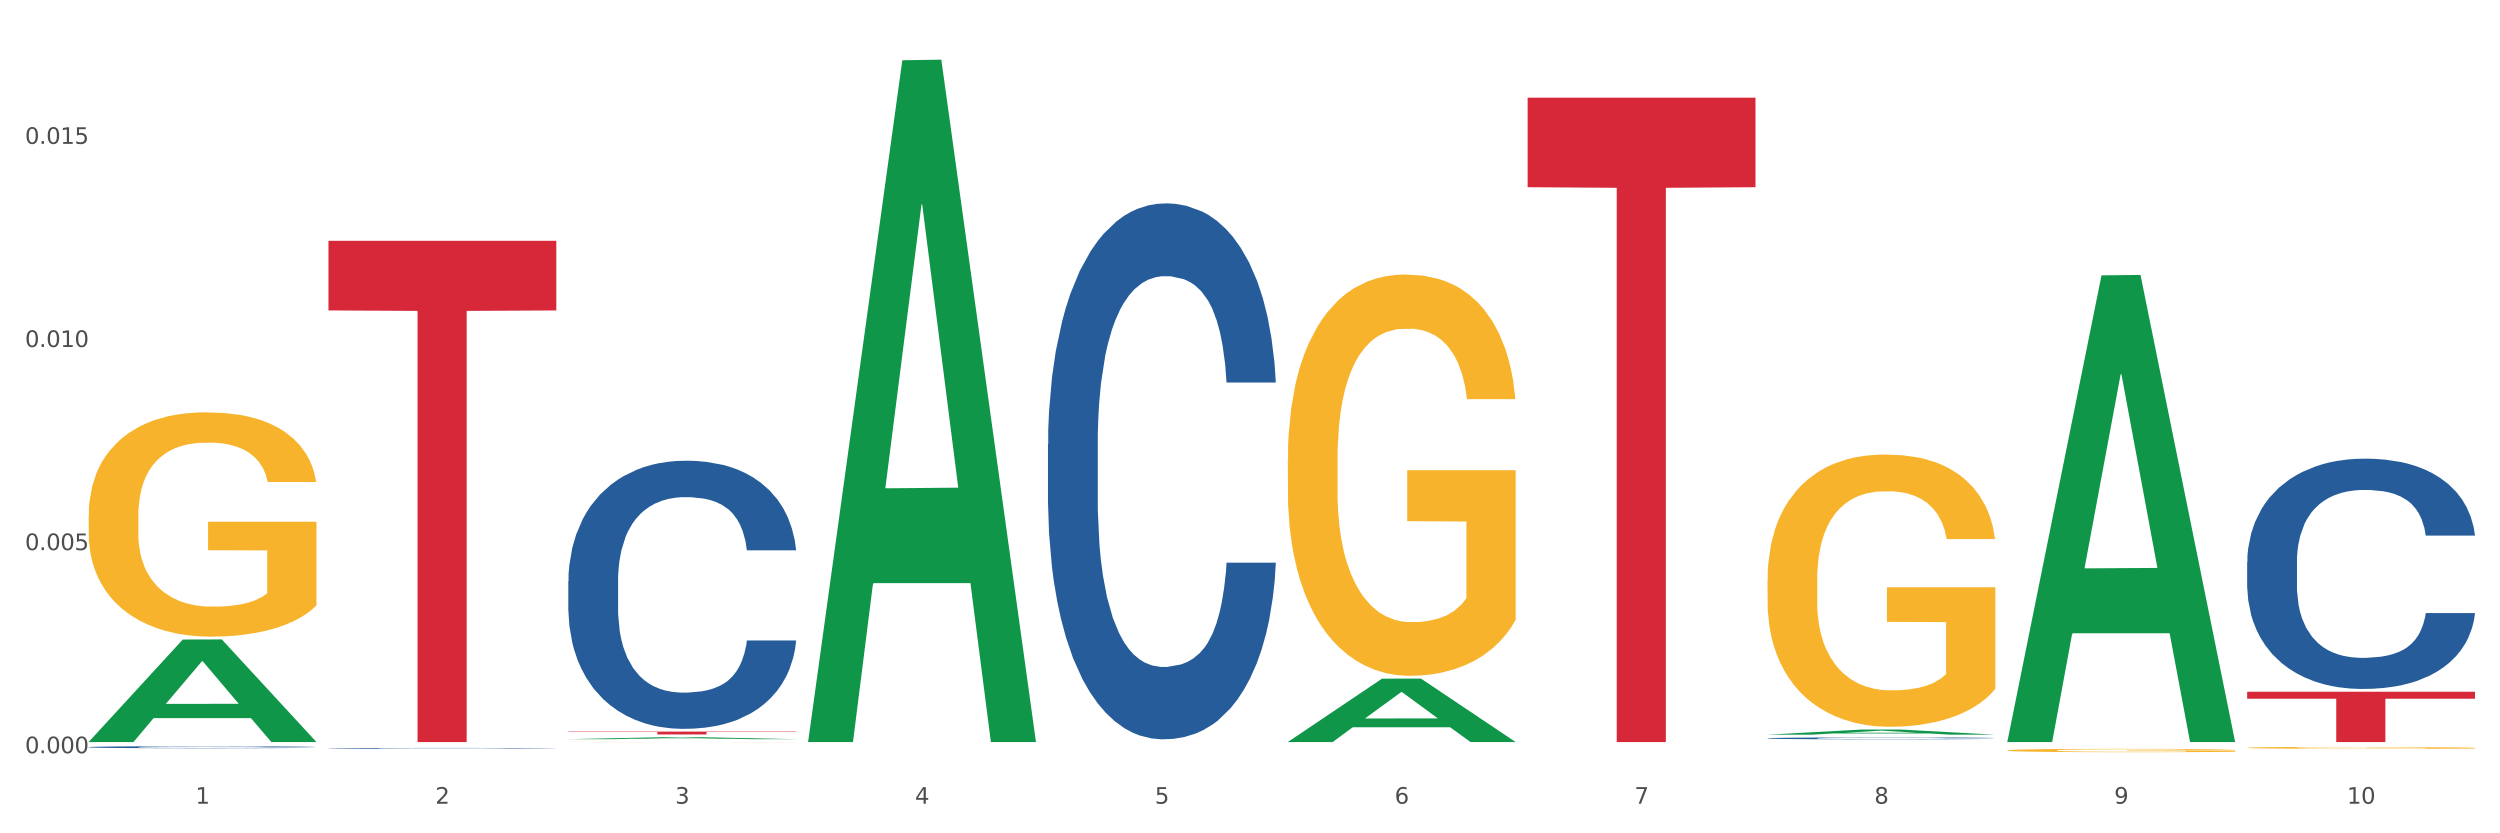 <?xml version="1.0" encoding="utf-8" standalone="no"?>
<!DOCTYPE svg PUBLIC "-//W3C//DTD SVG 1.1//EN"
  "http://www.w3.org/Graphics/SVG/1.1/DTD/svg11.dtd">
<svg xmlns:xlink="http://www.w3.org/1999/xlink" width="1080pt" height="360pt" viewBox="0 0 1080 360" xmlns="http://www.w3.org/2000/svg" version="1.1">
 <rect x="0" y="0" width="1080" height="360" fill="#333333" stroke="none"/>
 <defs>
  <style type="text/css">*{stroke-linejoin: round; stroke-linecap: butt}</style>
 </defs>
 <g id="figure_1">
  <g id="patch_1">
   <path d="M 0 360 
L 1080 360 
L 1080 0 
L 0 0 
z
" style="fill: #ffffff; stroke: #ffffff; stroke-linejoin: miter"/>
  </g>
  <g id="axes_1">
   <g id="matplotlib.axis_1">
    <g id="xtick_1">
     <g id="text_1">
      <!-- 1 -->
      <g style="fill: #4d4d4d" transform="translate(84.444 347.204) scale(0.096 -0.096)">
       <defs>
        <path id="DejaVuSans-31" d="M 794 531 
L 1825 531 
L 1825 4091 
L 703 3866 
L 703 4441 
L 1819 4666 
L 2450 4666 
L 2450 531 
L 3481 531 
L 3481 0 
L 794 0 
L 794 531 
z
" transform="scale(0.016)"/>
       </defs>
       <use xlink:href="#DejaVuSans-31"/>
      </g>
     </g>
    </g>
    <g id="xtick_2">
     <g id="text_2">
      <!-- 2 -->
      <g style="fill: #4d4d4d" transform="translate(188.053 347.204) scale(0.096 -0.096)">
       <defs>
        <path id="DejaVuSans-32" d="M 1228 531 
L 3431 531 
L 3431 0 
L 469 0 
L 469 531 
Q 828 903 1448 1529 
Q 2069 2156 2228 2338 
Q 2531 2678 2651 2914 
Q 2772 3150 2772 3378 
Q 2772 3750 2511 3984 
Q 2250 4219 1831 4219 
Q 1534 4219 1204 4116 
Q 875 4013 500 3803 
L 500 4441 
Q 881 4594 1212 4672 
Q 1544 4750 1819 4750 
Q 2544 4750 2975 4387 
Q 3406 4025 3406 3419 
Q 3406 3131 3298 2873 
Q 3191 2616 2906 2266 
Q 2828 2175 2409 1742 
Q 1991 1309 1228 531 
z
" transform="scale(0.016)"/>
       </defs>
       <use xlink:href="#DejaVuSans-32"/>
      </g>
     </g>
    </g>
    <g id="xtick_3">
     <g id="text_3">
      <!-- 3 -->
      <g style="fill: #4d4d4d" transform="translate(291.663 347.204) scale(0.096 -0.096)">
       <defs>
        <path id="DejaVuSans-33" d="M 2597 2516 
Q 3050 2419 3304 2112 
Q 3559 1806 3559 1356 
Q 3559 666 3084 287 
Q 2609 -91 1734 -91 
Q 1441 -91 1130 -33 
Q 819 25 488 141 
L 488 750 
Q 750 597 1062 519 
Q 1375 441 1716 441 
Q 2309 441 2620 675 
Q 2931 909 2931 1356 
Q 2931 1769 2642 2001 
Q 2353 2234 1838 2234 
L 1294 2234 
L 1294 2753 
L 1863 2753 
Q 2328 2753 2575 2939 
Q 2822 3125 2822 3475 
Q 2822 3834 2567 4026 
Q 2313 4219 1838 4219 
Q 1578 4219 1281 4162 
Q 984 4106 628 3988 
L 628 4550 
Q 988 4650 1302 4700 
Q 1616 4750 1894 4750 
Q 2613 4750 3031 4423 
Q 3450 4097 3450 3541 
Q 3450 3153 3228 2886 
Q 3006 2619 2597 2516 
z
" transform="scale(0.016)"/>
       </defs>
       <use xlink:href="#DejaVuSans-33"/>
      </g>
     </g>
    </g>
    <g id="xtick_4">
     <g id="text_4">
      <!-- 4 -->
      <g style="fill: #4d4d4d" transform="translate(395.273 347.204) scale(0.096 -0.096)">
       <defs>
        <path id="DejaVuSans-34" d="M 2419 4116 
L 825 1625 
L 2419 1625 
L 2419 4116 
z
M 2253 4666 
L 3047 4666 
L 3047 1625 
L 3713 1625 
L 3713 1100 
L 3047 1100 
L 3047 0 
L 2419 0 
L 2419 1100 
L 313 1100 
L 313 1709 
L 2253 4666 
z
" transform="scale(0.016)"/>
       </defs>
       <use xlink:href="#DejaVuSans-34"/>
      </g>
     </g>
    </g>
    <g id="xtick_5">
     <g id="text_5">
      <!-- 5 -->
      <g style="fill: #4d4d4d" transform="translate(498.883 347.204) scale(0.096 -0.096)">
       <defs>
        <path id="DejaVuSans-35" d="M 691 4666 
L 3169 4666 
L 3169 4134 
L 1269 4134 
L 1269 2991 
Q 1406 3038 1543 3061 
Q 1681 3084 1819 3084 
Q 2600 3084 3056 2656 
Q 3513 2228 3513 1497 
Q 3513 744 3044 326 
Q 2575 -91 1722 -91 
Q 1428 -91 1123 -41 
Q 819 9 494 109 
L 494 744 
Q 775 591 1075 516 
Q 1375 441 1709 441 
Q 2250 441 2565 725 
Q 2881 1009 2881 1497 
Q 2881 1984 2565 2268 
Q 2250 2553 1709 2553 
Q 1456 2553 1204 2497 
Q 953 2441 691 2322 
L 691 4666 
z
" transform="scale(0.016)"/>
       </defs>
       <use xlink:href="#DejaVuSans-35"/>
      </g>
     </g>
    </g>
    <g id="xtick_6">
     <g id="text_6">
      <!-- 6 -->
      <g style="fill: #4d4d4d" transform="translate(602.492 347.204) scale(0.096 -0.096)">
       <defs>
        <path id="DejaVuSans-36" d="M 2113 2584 
Q 1688 2584 1439 2293 
Q 1191 2003 1191 1497 
Q 1191 994 1439 701 
Q 1688 409 2113 409 
Q 2538 409 2786 701 
Q 3034 994 3034 1497 
Q 3034 2003 2786 2293 
Q 2538 2584 2113 2584 
z
M 3366 4563 
L 3366 3988 
Q 3128 4100 2886 4159 
Q 2644 4219 2406 4219 
Q 1781 4219 1451 3797 
Q 1122 3375 1075 2522 
Q 1259 2794 1537 2939 
Q 1816 3084 2150 3084 
Q 2853 3084 3261 2657 
Q 3669 2231 3669 1497 
Q 3669 778 3244 343 
Q 2819 -91 2113 -91 
Q 1303 -91 875 529 
Q 447 1150 447 2328 
Q 447 3434 972 4092 
Q 1497 4750 2381 4750 
Q 2619 4750 2861 4703 
Q 3103 4656 3366 4563 
z
" transform="scale(0.016)"/>
       </defs>
       <use xlink:href="#DejaVuSans-36"/>
      </g>
     </g>
    </g>
    <g id="xtick_7">
     <g id="text_7">
      <!-- 7 -->
      <g style="fill: #4d4d4d" transform="translate(706.102 347.204) scale(0.096 -0.096)">
       <defs>
        <path id="DejaVuSans-37" d="M 525 4666 
L 3525 4666 
L 3525 4397 
L 1831 0 
L 1172 0 
L 2766 4134 
L 525 4134 
L 525 4666 
z
" transform="scale(0.016)"/>
       </defs>
       <use xlink:href="#DejaVuSans-37"/>
      </g>
     </g>
    </g>
    <g id="xtick_8">
     <g id="text_8">
      <!-- 8 -->
      <g style="fill: #4d4d4d" transform="translate(809.712 347.204) scale(0.096 -0.096)">
       <defs>
        <path id="DejaVuSans-38" d="M 2034 2216 
Q 1584 2216 1326 1975 
Q 1069 1734 1069 1313 
Q 1069 891 1326 650 
Q 1584 409 2034 409 
Q 2484 409 2743 651 
Q 3003 894 3003 1313 
Q 3003 1734 2745 1975 
Q 2488 2216 2034 2216 
z
M 1403 2484 
Q 997 2584 770 2862 
Q 544 3141 544 3541 
Q 544 4100 942 4425 
Q 1341 4750 2034 4750 
Q 2731 4750 3128 4425 
Q 3525 4100 3525 3541 
Q 3525 3141 3298 2862 
Q 3072 2584 2669 2484 
Q 3125 2378 3379 2068 
Q 3634 1759 3634 1313 
Q 3634 634 3220 271 
Q 2806 -91 2034 -91 
Q 1263 -91 848 271 
Q 434 634 434 1313 
Q 434 1759 690 2068 
Q 947 2378 1403 2484 
z
M 1172 3481 
Q 1172 3119 1398 2916 
Q 1625 2713 2034 2713 
Q 2441 2713 2670 2916 
Q 2900 3119 2900 3481 
Q 2900 3844 2670 4047 
Q 2441 4250 2034 4250 
Q 1625 4250 1398 4047 
Q 1172 3844 1172 3481 
z
" transform="scale(0.016)"/>
       </defs>
       <use xlink:href="#DejaVuSans-38"/>
      </g>
     </g>
    </g>
    <g id="xtick_9">
     <g id="text_9">
      <!-- 9 -->
      <g style="fill: #4d4d4d" transform="translate(913.322 347.204) scale(0.096 -0.096)">
       <defs>
        <path id="DejaVuSans-39" d="M 703 97 
L 703 672 
Q 941 559 1184 500 
Q 1428 441 1663 441 
Q 2288 441 2617 861 
Q 2947 1281 2994 2138 
Q 2813 1869 2534 1725 
Q 2256 1581 1919 1581 
Q 1219 1581 811 2004 
Q 403 2428 403 3163 
Q 403 3881 828 4315 
Q 1253 4750 1959 4750 
Q 2769 4750 3195 4129 
Q 3622 3509 3622 2328 
Q 3622 1225 3098 567 
Q 2575 -91 1691 -91 
Q 1453 -91 1209 -44 
Q 966 3 703 97 
z
M 1959 2075 
Q 2384 2075 2632 2365 
Q 2881 2656 2881 3163 
Q 2881 3666 2632 3958 
Q 2384 4250 1959 4250 
Q 1534 4250 1286 3958 
Q 1038 3666 1038 3163 
Q 1038 2656 1286 2365 
Q 1534 2075 1959 2075 
z
" transform="scale(0.016)"/>
       </defs>
       <use xlink:href="#DejaVuSans-39"/>
      </g>
     </g>
    </g>
    <g id="xtick_10">
     <g id="text_10">
      <!-- 10 -->
      <g style="fill: #4d4d4d" transform="translate(1013.877 347.204) scale(0.096 -0.096)">
       <defs>
        <path id="DejaVuSans-30" d="M 2034 4250 
Q 1547 4250 1301 3770 
Q 1056 3291 1056 2328 
Q 1056 1369 1301 889 
Q 1547 409 2034 409 
Q 2525 409 2770 889 
Q 3016 1369 3016 2328 
Q 3016 3291 2770 3770 
Q 2525 4250 2034 4250 
z
M 2034 4750 
Q 2819 4750 3233 4129 
Q 3647 3509 3647 2328 
Q 3647 1150 3233 529 
Q 2819 -91 2034 -91 
Q 1250 -91 836 529 
Q 422 1150 422 2328 
Q 422 3509 836 4129 
Q 1250 4750 2034 4750 
z
" transform="scale(0.016)"/>
       </defs>
       <use xlink:href="#DejaVuSans-31"/>
       <use xlink:href="#DejaVuSans-30" transform="translate(63.623 0)"/>
      </g>
     </g>
    </g>
    <g id="xtick_11"/>
    <g id="xtick_12"/>
    <g id="xtick_13"/>
    <g id="xtick_14"/>
    <g id="xtick_15"/>
    <g id="xtick_16"/>
    <g id="xtick_17"/>
    <g id="xtick_18"/>
    <g id="xtick_19"/>
   </g>
   <g id="matplotlib.axis_2">
    <g id="ytick_1">
     <g id="text_11">
      <!-- 0.000 -->
      <g style="fill: #4d4d4d" transform="translate(10.8 325.4) scale(0.096 -0.096)">
       <defs>
        <path id="DejaVuSans-2e" d="M 684 794 
L 1344 794 
L 1344 0 
L 684 0 
L 684 794 
z
" transform="scale(0.016)"/>
       </defs>
       <use xlink:href="#DejaVuSans-30"/>
       <use xlink:href="#DejaVuSans-2e" transform="translate(63.623 0)"/>
       <use xlink:href="#DejaVuSans-30" transform="translate(95.41 0)"/>
       <use xlink:href="#DejaVuSans-30" transform="translate(159.033 0)"/>
       <use xlink:href="#DejaVuSans-30" transform="translate(222.656 0)"/>
      </g>
     </g>
    </g>
    <g id="ytick_2">
     <g id="text_12">
      <!-- 0.005 -->
      <g style="fill: #4d4d4d" transform="translate(10.8 237.651) scale(0.096 -0.096)">
       <use xlink:href="#DejaVuSans-30"/>
       <use xlink:href="#DejaVuSans-2e" transform="translate(63.623 0)"/>
       <use xlink:href="#DejaVuSans-30" transform="translate(95.41 0)"/>
       <use xlink:href="#DejaVuSans-30" transform="translate(159.033 0)"/>
       <use xlink:href="#DejaVuSans-35" transform="translate(222.656 0)"/>
      </g>
     </g>
    </g>
    <g id="ytick_3">
     <g id="text_13">
      <!-- 0.010 -->
      <g style="fill: #4d4d4d" transform="translate(10.8 149.902) scale(0.096 -0.096)">
       <use xlink:href="#DejaVuSans-30"/>
       <use xlink:href="#DejaVuSans-2e" transform="translate(63.623 0)"/>
       <use xlink:href="#DejaVuSans-30" transform="translate(95.41 0)"/>
       <use xlink:href="#DejaVuSans-31" transform="translate(159.033 0)"/>
       <use xlink:href="#DejaVuSans-30" transform="translate(222.656 0)"/>
      </g>
     </g>
    </g>
    <g id="ytick_4">
     <g id="text_14">
      <!-- 0.015 -->
      <g style="fill: #4d4d4d" transform="translate(10.8 62.153) scale(0.096 -0.096)">
       <use xlink:href="#DejaVuSans-30"/>
       <use xlink:href="#DejaVuSans-2e" transform="translate(63.623 0)"/>
       <use xlink:href="#DejaVuSans-30" transform="translate(95.41 0)"/>
       <use xlink:href="#DejaVuSans-31" transform="translate(159.033 0)"/>
       <use xlink:href="#DejaVuSans-35" transform="translate(222.656 0)"/>
      </g>
     </g>
    </g>
    <g id="ytick_5"/>
    <g id="ytick_6"/>
    <g id="ytick_7"/>
    <g id="ytick_8"/>
   </g>
   <g id="PolyCollection_1">
    <path d="M 38.283 320.485 
L 38.384 320.444 
L 78.974 276.269 
L 95.818 276.227 
L 136.712 320.569 
L 117.229 320.569 
L 108.401 310.243 
L 66.493 310.243 
L 66.188 310.41 
L 57.664 320.569 
L 38.283 320.569 
L 38.283 320.485 
L 71.769 304.081 
L 103.125 304.04 
L 87.599 285.678 
L 87.396 285.595 
L 87.193 285.72 
L 71.668 304.04 
L 71.769 304.081 
L 38.283 320.485 
z
" clip-path="url(#p68433cb098)" style="fill: #109648"/>
    <path d="M 763.551 250.706 
L 763.667 250.598 
L 763.667 246.731 
L 763.9 243.401 
L 765.062 235.344 
L 766.805 228.684 
L 768.083 225.139 
L 769.362 222.239 
L 770.872 219.339 
L 772.732 216.331 
L 776.102 211.927 
L 778.194 209.671 
L 780.75 207.308 
L 785.399 203.87 
L 788.769 201.936 
L 792.255 200.325 
L 797.949 198.392 
L 801.668 197.532 
L 805.619 196.888 
L 810.384 196.458 
L 813.986 196.351 
L 821.888 196.673 
L 828.628 197.64 
L 831.882 198.392 
L 836.066 199.681 
L 838.274 200.54 
L 841.876 202.259 
L 845.595 204.515 
L 848.152 206.448 
L 851.987 210.1 
L 854.892 213.753 
L 857.565 218.264 
L 858.959 221.38 
L 860.005 224.28 
L 860.935 227.61 
L 861.864 232.874 
L 840.947 232.874 
L 840.133 229.114 
L 838.855 225.569 
L 836.996 222.132 
L 835.369 219.983 
L 832.58 217.298 
L 830.023 215.579 
L 827.35 214.29 
L 824.096 213.216 
L 821.54 212.679 
L 817.937 212.249 
L 810.848 212.356 
L 806.084 213.216 
L 802.83 214.29 
L 800.738 215.257 
L 798.879 216.331 
L 796.787 217.835 
L 794.347 220.091 
L 792.604 222.132 
L 790.86 224.71 
L 789.466 227.288 
L 788.188 230.296 
L 787.142 233.518 
L 786.328 236.848 
L 785.631 240.93 
L 785.05 247.698 
L 785.05 262.414 
L 785.282 265.745 
L 785.863 270.149 
L 786.561 273.479 
L 787.723 277.453 
L 788.769 280.139 
L 790.744 284.006 
L 792.952 287.229 
L 794.695 289.27 
L 796.438 290.988 
L 799.46 293.352 
L 802.83 295.285 
L 805.735 296.467 
L 809.686 297.541 
L 812.359 297.971 
L 814.683 298.186 
L 820.378 298.186 
L 824.445 297.863 
L 828.977 297.111 
L 832.463 296.145 
L 835.369 294.963 
L 838.622 293.029 
L 840.714 291.203 
L 840.714 268.752 
L 815.148 268.645 
L 815.148 253.713 
L 861.981 253.713 
L 861.981 297.541 
L 860.005 299.797 
L 857.797 301.838 
L 855.473 303.664 
L 851.987 305.92 
L 847.803 308.068 
L 844.084 309.572 
L 840.133 310.861 
L 835.485 312.043 
L 829.442 313.117 
L 825.723 313.547 
L 821.075 313.869 
L 815.613 313.977 
L 810.848 313.762 
L 806.2 313.225 
L 801.319 312.258 
L 796.555 310.861 
L 792.952 309.465 
L 789.35 307.746 
L 785.515 305.49 
L 782.493 303.342 
L 780.169 301.408 
L 777.613 298.938 
L 774.824 295.715 
L 772.732 292.815 
L 770.872 289.807 
L 768.897 285.94 
L 767.502 282.61 
L 766.108 278.42 
L 765.294 275.305 
L 764.365 270.471 
L 763.667 263.704 
L 763.551 250.706 
z
" clip-path="url(#p68433cb098)" style="fill: #f7b32b"/>
    <path d="M 867.161 324.17 
L 867.277 324.169 
L 867.277 324.121 
L 867.51 324.08 
L 868.672 323.981 
L 870.415 323.899 
L 871.693 323.855 
L 872.971 323.819 
L 874.482 323.783 
L 876.342 323.746 
L 879.712 323.692 
L 881.803 323.664 
L 884.36 323.635 
L 889.008 323.593 
L 892.378 323.569 
L 895.865 323.549 
L 901.559 323.525 
L 905.278 323.515 
L 909.229 323.507 
L 913.993 323.501 
L 917.596 323.5 
L 925.498 323.504 
L 932.238 323.516 
L 935.492 323.525 
L 939.676 323.541 
L 941.884 323.552 
L 945.486 323.573 
L 949.205 323.601 
L 951.761 323.625 
L 955.596 323.67 
L 958.501 323.715 
L 961.174 323.77 
L 962.569 323.809 
L 963.615 323.844 
L 964.544 323.885 
L 965.474 323.95 
L 944.556 323.95 
L 943.743 323.904 
L 942.465 323.86 
L 940.605 323.818 
L 938.978 323.791 
L 936.189 323.758 
L 933.633 323.737 
L 930.96 323.721 
L 927.706 323.708 
L 925.149 323.701 
L 921.547 323.696 
L 914.458 323.697 
L 909.694 323.708 
L 906.44 323.721 
L 904.348 323.733 
L 902.489 323.746 
L 900.397 323.765 
L 897.956 323.793 
L 896.213 323.818 
L 894.47 323.85 
L 893.076 323.881 
L 891.797 323.918 
L 890.751 323.958 
L 889.938 323.999 
L 889.241 324.049 
L 888.66 324.133 
L 888.66 324.314 
L 888.892 324.355 
L 889.473 324.409 
L 890.17 324.45 
L 891.333 324.499 
L 892.378 324.533 
L 894.354 324.58 
L 896.562 324.62 
L 898.305 324.645 
L 900.048 324.666 
L 903.07 324.695 
L 906.44 324.719 
L 909.345 324.734 
L 913.296 324.747 
L 915.969 324.752 
L 918.293 324.755 
L 923.987 324.755 
L 928.055 324.751 
L 932.587 324.742 
L 936.073 324.73 
L 938.978 324.715 
L 942.232 324.691 
L 944.324 324.669 
L 944.324 324.392 
L 918.758 324.391 
L 918.758 324.207 
L 965.59 324.207 
L 965.59 324.747 
L 963.615 324.775 
L 961.407 324.8 
L 959.083 324.822 
L 955.596 324.85 
L 951.413 324.877 
L 947.694 324.895 
L 943.743 324.911 
L 939.095 324.926 
L 933.052 324.939 
L 929.333 324.944 
L 924.685 324.948 
L 919.223 324.95 
L 914.458 324.947 
L 909.81 324.94 
L 904.929 324.928 
L 900.164 324.911 
L 896.562 324.894 
L 892.959 324.873 
L 889.125 324.845 
L 886.103 324.818 
L 883.779 324.795 
L 881.222 324.764 
L 878.433 324.724 
L 876.342 324.689 
L 874.482 324.652 
L 872.507 324.604 
L 871.112 324.563 
L 869.718 324.511 
L 868.904 324.473 
L 867.974 324.413 
L 867.277 324.33 
L 867.161 324.17 
z
" clip-path="url(#p68433cb098)" style="fill: #f7b32b"/>
    <path d="M 970.771 323.04 
L 970.887 323.039 
L 970.887 323.012 
L 971.119 322.989 
L 972.281 322.934 
L 974.025 322.887 
L 975.303 322.863 
L 976.581 322.843 
L 978.092 322.823 
L 979.951 322.802 
L 983.321 322.772 
L 985.413 322.756 
L 987.97 322.74 
L 992.618 322.716 
L 995.988 322.702 
L 999.474 322.691 
L 1005.169 322.678 
L 1008.887 322.672 
L 1012.838 322.668 
L 1017.603 322.665 
L 1021.206 322.664 
L 1029.108 322.666 
L 1035.848 322.673 
L 1039.102 322.678 
L 1043.285 322.687 
L 1045.493 322.693 
L 1049.096 322.705 
L 1052.814 322.72 
L 1055.371 322.734 
L 1059.206 322.759 
L 1062.111 322.784 
L 1064.784 322.815 
L 1066.179 322.837 
L 1067.224 322.857 
L 1068.154 322.88 
L 1069.084 322.916 
L 1048.166 322.916 
L 1047.353 322.89 
L 1046.074 322.866 
L 1044.215 322.842 
L 1042.588 322.827 
L 1039.799 322.809 
L 1037.242 322.797 
L 1034.57 322.788 
L 1031.316 322.78 
L 1028.759 322.777 
L 1025.157 322.774 
L 1018.068 322.775 
L 1013.303 322.78 
L 1010.049 322.788 
L 1007.958 322.795 
L 1006.098 322.802 
L 1004.007 322.812 
L 1001.566 322.828 
L 999.823 322.842 
L 998.08 322.86 
L 996.685 322.878 
L 995.407 322.899 
L 994.361 322.921 
L 993.548 322.944 
L 992.851 322.972 
L 992.269 323.019 
L 992.269 323.121 
L 992.502 323.144 
L 993.083 323.174 
L 993.78 323.197 
L 994.942 323.225 
L 995.988 323.243 
L 997.964 323.27 
L 1000.172 323.292 
L 1001.915 323.307 
L 1003.658 323.318 
L 1006.679 323.335 
L 1010.049 323.348 
L 1012.955 323.356 
L 1016.906 323.364 
L 1019.579 323.367 
L 1021.903 323.368 
L 1027.597 323.368 
L 1031.664 323.366 
L 1036.197 323.361 
L 1039.683 323.354 
L 1042.588 323.346 
L 1045.842 323.333 
L 1047.934 323.32 
L 1047.934 323.165 
L 1022.368 323.164 
L 1022.368 323.061 
L 1069.2 323.061 
L 1069.2 323.364 
L 1067.224 323.379 
L 1065.016 323.394 
L 1062.692 323.406 
L 1059.206 323.422 
L 1055.022 323.437 
L 1051.304 323.447 
L 1047.353 323.456 
L 1042.704 323.464 
L 1036.661 323.472 
L 1032.943 323.475 
L 1028.294 323.477 
L 1022.832 323.477 
L 1018.068 323.476 
L 1013.42 323.472 
L 1008.539 323.466 
L 1003.774 323.456 
L 1000.172 323.446 
L 996.569 323.434 
L 992.734 323.419 
L 989.713 323.404 
L 987.389 323.391 
L 984.832 323.373 
L 982.043 323.351 
L 979.951 323.331 
L 978.092 323.31 
L 976.116 323.284 
L 974.722 323.261 
L 973.327 323.232 
L 972.514 323.21 
L 971.584 323.177 
L 970.887 323.13 
L 970.771 323.04 
z
" clip-path="url(#p68433cb098)" style="fill: #f7b32b"/>
    <path d="M 970.771 298.818 
L 1069.2 298.818 
L 1069.2 301.841 
L 1030.481 301.861 
L 1030.481 320.569 
L 1009.256 320.569 
L 1009.256 301.861 
L 970.771 301.841 
L 970.771 298.839 
L 970.771 298.818 
z
" clip-path="url(#p68433cb098)" style="fill: #d62839"/>
    <path d="M 659.941 42.188 
L 758.371 42.188 
L 758.371 80.874 
L 719.652 81.135 
L 719.652 320.569 
L 698.427 320.569 
L 698.427 81.135 
L 659.941 80.874 
L 659.941 42.45 
L 659.941 42.188 
z
" clip-path="url(#p68433cb098)" style="fill: #d62839"/>
    <path d="M 245.502 316.054 
L 343.932 316.054 
L 343.932 316.225 
L 305.213 316.226 
L 305.213 317.285 
L 283.988 317.285 
L 283.988 316.226 
L 245.502 316.225 
L 245.502 316.055 
L 245.502 316.054 
z
" clip-path="url(#p68433cb098)" style="fill: #d62839"/>
    <path d="M 141.893 104.015 
L 240.322 104.015 
L 240.322 134.109 
L 201.603 134.312 
L 201.603 320.569 
L 180.378 320.569 
L 180.378 134.312 
L 141.893 134.109 
L 141.893 104.218 
L 141.893 104.015 
z
" clip-path="url(#p68433cb098)" style="fill: #d62839"/>
    <path d="M 556.332 198.703 
L 556.448 198.545 
L 556.448 192.844 
L 556.68 187.936 
L 557.842 176.06 
L 559.586 166.243 
L 560.864 161.018 
L 562.142 156.742 
L 563.653 152.467 
L 565.512 148.034 
L 568.882 141.541 
L 570.974 138.216 
L 573.531 134.733 
L 578.179 129.666 
L 581.549 126.816 
L 585.035 124.44 
L 590.73 121.59 
L 594.448 120.324 
L 598.4 119.373 
L 603.164 118.74 
L 606.767 118.582 
L 614.669 119.057 
L 621.409 120.482 
L 624.663 121.59 
L 628.846 123.49 
L 631.054 124.757 
L 634.657 127.291 
L 638.375 130.616 
L 640.932 133.466 
L 644.767 138.85 
L 647.672 144.233 
L 650.345 150.884 
L 651.74 155.476 
L 652.785 159.751 
L 653.715 164.659 
L 654.645 172.418 
L 633.727 172.418 
L 632.914 166.876 
L 631.635 161.651 
L 629.776 156.584 
L 628.149 153.417 
L 625.36 149.459 
L 622.803 146.925 
L 620.131 145.025 
L 616.877 143.442 
L 614.32 142.65 
L 610.718 142.016 
L 603.629 142.175 
L 598.864 143.442 
L 595.61 145.025 
L 593.519 146.45 
L 591.659 148.034 
L 589.568 150.25 
L 587.127 153.576 
L 585.384 156.584 
L 583.641 160.384 
L 582.246 164.184 
L 580.968 168.618 
L 579.922 173.368 
L 579.109 178.277 
L 578.412 184.294 
L 577.83 194.27 
L 577.83 215.963 
L 578.063 220.871 
L 578.644 227.363 
L 579.341 232.272 
L 580.503 238.13 
L 581.549 242.089 
L 583.525 247.789 
L 585.733 252.54 
L 587.476 255.548 
L 589.219 258.082 
L 592.24 261.565 
L 595.61 264.415 
L 598.516 266.157 
L 602.467 267.741 
L 605.14 268.374 
L 607.464 268.691 
L 613.158 268.691 
L 617.225 268.216 
L 621.758 267.107 
L 625.244 265.682 
L 628.149 263.94 
L 631.403 261.09 
L 633.495 258.398 
L 633.495 225.305 
L 607.929 225.146 
L 607.929 203.137 
L 654.761 203.137 
L 654.761 267.741 
L 652.785 271.066 
L 650.577 274.074 
L 648.253 276.766 
L 644.767 280.091 
L 640.583 283.258 
L 636.865 285.475 
L 632.914 287.375 
L 628.265 289.117 
L 622.222 290.7 
L 618.504 291.334 
L 613.855 291.809 
L 608.394 291.967 
L 603.629 291.65 
L 598.981 290.859 
L 594.1 289.434 
L 589.335 287.375 
L 585.733 285.317 
L 582.13 282.783 
L 578.295 279.458 
L 575.274 276.291 
L 572.95 273.441 
L 570.393 269.799 
L 567.604 265.049 
L 565.512 260.773 
L 563.653 256.34 
L 561.677 250.64 
L 560.283 245.731 
L 558.888 239.556 
L 558.075 234.964 
L 557.145 227.838 
L 556.448 217.863 
L 556.332 198.703 
z
" clip-path="url(#p68433cb098)" style="fill: #f7b32b"/>
    <path d="M 38.283 322.756 
L 38.399 322.756 
L 38.399 322.733 
L 38.748 322.702 
L 40.028 322.646 
L 41.657 322.603 
L 44.449 322.554 
L 45.962 322.533 
L 47.94 322.509 
L 52.012 322.471 
L 56.666 322.439 
L 59.923 322.422 
L 62.367 322.41 
L 67.835 322.39 
L 70.976 322.381 
L 74.234 322.374 
L 77.026 322.369 
L 81.68 322.364 
L 85.403 322.361 
L 89.708 322.36 
L 93.315 322.361 
L 98.085 322.364 
L 105.066 322.374 
L 107.742 322.38 
L 111.349 322.389 
L 115.072 322.402 
L 118.097 322.415 
L 121.587 322.434 
L 125.194 322.458 
L 128.684 322.488 
L 131.128 322.517 
L 133.106 322.546 
L 134.851 322.583 
L 136.131 322.622 
L 136.712 322.655 
L 115.421 322.655 
L 114.839 322.625 
L 113.676 322.593 
L 112.512 322.571 
L 111.232 322.554 
L 109.254 322.533 
L 107.509 322.521 
L 104.601 322.505 
L 101.925 322.496 
L 99.714 322.49 
L 97.038 322.485 
L 91.337 322.48 
L 87.265 322.48 
L 84.705 322.482 
L 81.564 322.486 
L 78.888 322.492 
L 75.747 322.501 
L 73.303 322.512 
L 70.86 322.525 
L 69.464 322.535 
L 67.37 322.553 
L 65.974 322.567 
L 64.112 322.592 
L 63.065 322.61 
L 61.203 322.656 
L 60.389 322.69 
L 60.04 322.713 
L 59.807 322.739 
L 59.807 322.864 
L 60.505 322.921 
L 61.087 322.945 
L 62.018 322.972 
L 63.763 323.008 
L 66.323 323.042 
L 68.999 323.067 
L 71.209 323.082 
L 73.303 323.094 
L 75.398 323.103 
L 77.957 323.111 
L 80.051 323.115 
L 83.193 323.12 
L 86.916 323.123 
L 89.825 323.123 
L 95.758 323.119 
L 98.434 323.115 
L 100.994 323.109 
L 103.786 323.1 
L 105.997 323.091 
L 107.277 323.083 
L 109.371 323.068 
L 111 323.052 
L 112.396 323.033 
L 113.327 323.017 
L 114.374 322.993 
L 115.188 322.966 
L 115.421 322.951 
L 136.712 322.951 
L 136.247 322.98 
L 135.432 323.008 
L 133.804 323.046 
L 132.524 323.068 
L 130.546 323.095 
L 128.452 323.117 
L 125.543 323.142 
L 122.867 323.161 
L 120.075 323.177 
L 117.05 323.191 
L 111.581 323.211 
L 109.603 323.217 
L 105.415 323.227 
L 102.157 323.232 
L 97.387 323.238 
L 92.501 323.241 
L 87.381 323.242 
L 82.844 323.24 
L 77.841 323.235 
L 74.7 323.231 
L 71.209 323.223 
L 67.137 323.212 
L 63.298 323.198 
L 59.691 323.182 
L 56.317 323.164 
L 53.175 323.143 
L 49.103 323.108 
L 46.078 323.074 
L 43.868 323.043 
L 42.355 323.016 
L 40.843 322.983 
L 40.028 322.959 
L 38.748 322.903 
L 38.283 322.851 
L 38.283 322.756 
z
" clip-path="url(#p68433cb098)" style="fill: #255c99"/>
    <path d="M 141.893 323.282 
L 142.009 323.282 
L 142.009 323.272 
L 142.358 323.26 
L 143.638 323.236 
L 145.267 323.218 
L 148.059 323.198 
L 149.572 323.189 
L 151.55 323.179 
L 155.622 323.163 
L 160.276 323.15 
L 163.533 323.143 
L 165.977 323.138 
L 171.445 323.129 
L 174.586 323.126 
L 177.844 323.123 
L 180.636 323.121 
L 185.29 323.118 
L 189.013 323.117 
L 193.318 323.117 
L 196.925 323.117 
L 201.695 323.119 
L 208.676 323.123 
L 211.352 323.125 
L 214.958 323.129 
L 218.682 323.134 
L 221.707 323.14 
L 225.197 323.148 
L 228.804 323.158 
L 232.294 323.17 
L 234.737 323.182 
L 236.715 323.195 
L 238.46 323.21 
L 239.74 323.226 
L 240.322 323.24 
L 219.031 323.24 
L 218.449 323.227 
L 217.285 323.214 
L 216.122 323.205 
L 214.842 323.198 
L 212.864 323.189 
L 211.119 323.184 
L 208.21 323.177 
L 205.534 323.173 
L 203.324 323.171 
L 200.648 323.169 
L 194.947 323.167 
L 190.875 323.167 
L 188.315 323.168 
L 185.174 323.169 
L 182.498 323.172 
L 179.356 323.176 
L 176.913 323.18 
L 174.47 323.186 
L 173.074 323.19 
L 170.979 323.197 
L 169.583 323.203 
L 167.722 323.214 
L 166.675 323.221 
L 164.813 323.24 
L 163.999 323.254 
L 163.65 323.264 
L 163.417 323.275 
L 163.417 323.327 
L 164.115 323.35 
L 164.697 323.361 
L 165.627 323.372 
L 167.373 323.387 
L 169.932 323.401 
L 172.608 323.412 
L 174.819 323.418 
L 176.913 323.423 
L 179.007 323.426 
L 181.567 323.43 
L 183.661 323.432 
L 186.803 323.434 
L 190.526 323.435 
L 193.434 323.435 
L 199.368 323.433 
L 202.044 323.431 
L 204.604 323.429 
L 207.396 323.425 
L 209.606 323.421 
L 210.886 323.418 
L 212.981 323.412 
L 214.609 323.405 
L 216.006 323.397 
L 216.936 323.391 
L 217.983 323.381 
L 218.798 323.369 
L 219.031 323.363 
L 240.322 323.363 
L 239.857 323.375 
L 239.042 323.387 
L 237.413 323.403 
L 236.134 323.412 
L 234.156 323.423 
L 232.061 323.432 
L 229.153 323.443 
L 226.477 323.45 
L 223.684 323.457 
L 220.659 323.463 
L 215.191 323.472 
L 213.213 323.474 
L 209.025 323.478 
L 205.767 323.48 
L 200.997 323.483 
L 196.11 323.484 
L 190.991 323.484 
L 186.454 323.484 
L 181.451 323.482 
L 178.309 323.48 
L 174.819 323.477 
L 170.747 323.472 
L 166.907 323.466 
L 163.301 323.459 
L 159.926 323.452 
L 156.785 323.443 
L 152.713 323.429 
L 149.688 323.415 
L 147.477 323.401 
L 145.965 323.39 
L 144.452 323.376 
L 143.638 323.367 
L 142.358 323.343 
L 141.893 323.321 
L 141.893 323.282 
z
" clip-path="url(#p68433cb098)" style="fill: #255c99"/>
    <path d="M 245.502 251.074 
L 245.619 250.968 
L 245.619 248.006 
L 245.968 243.986 
L 247.248 236.58 
L 248.877 230.973 
L 251.669 224.413 
L 253.181 221.663 
L 255.159 218.595 
L 259.231 213.622 
L 263.885 209.39 
L 267.143 207.063 
L 269.586 205.582 
L 275.055 202.937 
L 278.196 201.773 
L 281.454 200.821 
L 284.246 200.186 
L 288.9 199.445 
L 292.623 199.128 
L 296.928 199.022 
L 300.534 199.128 
L 305.305 199.551 
L 312.285 200.821 
L 314.961 201.561 
L 318.568 202.831 
L 322.291 204.524 
L 325.316 206.216 
L 328.807 208.65 
L 332.413 211.824 
L 335.904 215.844 
L 338.347 219.547 
L 340.325 223.461 
L 342.07 228.222 
L 343.35 233.406 
L 343.932 237.744 
L 322.64 237.744 
L 322.059 233.829 
L 320.895 229.597 
L 319.732 226.741 
L 318.452 224.413 
L 316.474 221.768 
L 314.729 220.076 
L 311.82 218.066 
L 309.144 216.796 
L 306.934 216.055 
L 304.258 215.421 
L 298.557 214.786 
L 294.484 214.786 
L 291.925 214.997 
L 288.783 215.526 
L 286.107 216.267 
L 282.966 217.537 
L 280.523 218.912 
L 278.08 220.71 
L 276.683 221.98 
L 274.589 224.308 
L 273.193 226.212 
L 271.331 229.492 
L 270.284 231.819 
L 268.423 237.85 
L 267.608 242.293 
L 267.259 245.361 
L 267.027 248.747 
L 267.027 265.251 
L 267.725 272.657 
L 268.306 275.831 
L 269.237 279.428 
L 270.982 284.083 
L 273.542 288.632 
L 276.218 291.912 
L 278.429 293.922 
L 280.523 295.403 
L 282.617 296.567 
L 285.177 297.625 
L 287.271 298.259 
L 290.412 298.894 
L 294.135 299.212 
L 297.044 299.212 
L 302.978 298.683 
L 305.654 298.154 
L 308.213 297.413 
L 311.006 296.249 
L 313.216 294.98 
L 314.496 294.028 
L 316.59 292.017 
L 318.219 289.902 
L 319.615 287.468 
L 320.546 285.352 
L 321.593 282.178 
L 322.408 278.581 
L 322.64 276.677 
L 343.932 276.677 
L 343.466 280.486 
L 342.652 284.189 
L 341.023 289.161 
L 339.743 292.017 
L 337.765 295.509 
L 335.671 298.471 
L 332.762 301.751 
L 330.087 304.184 
L 327.294 306.3 
L 324.269 308.204 
L 318.801 310.849 
L 316.823 311.59 
L 312.635 312.859 
L 309.377 313.6 
L 304.607 314.341 
L 299.72 314.764 
L 294.601 314.87 
L 290.063 314.658 
L 285.06 314.023 
L 281.919 313.388 
L 278.429 312.436 
L 274.356 310.955 
L 270.517 309.157 
L 266.91 307.041 
L 263.536 304.607 
L 260.395 301.857 
L 256.323 297.307 
L 253.298 292.864 
L 251.087 288.738 
L 249.575 285.246 
L 248.062 280.803 
L 247.248 277.735 
L 245.968 270.329 
L 245.502 263.452 
L 245.502 251.074 
z
" clip-path="url(#p68433cb098)" style="fill: #255c99"/>
    <path d="M 452.722 191.889 
L 452.838 191.678 
L 452.838 185.757 
L 453.187 177.722 
L 454.467 162.92 
L 456.096 151.712 
L 458.888 138.602 
L 460.401 133.104 
L 462.379 126.971 
L 466.451 117.033 
L 471.105 108.575 
L 474.362 103.922 
L 476.806 100.962 
L 482.274 95.676 
L 485.415 93.349 
L 488.673 91.446 
L 491.465 90.178 
L 496.119 88.697 
L 499.842 88.063 
L 504.147 87.852 
L 507.754 88.063 
L 512.524 88.909 
L 519.505 91.446 
L 522.181 92.927 
L 525.788 95.464 
L 529.511 98.847 
L 532.536 102.231 
L 536.026 107.094 
L 539.633 113.438 
L 543.123 121.474 
L 545.567 128.875 
L 547.545 136.699 
L 549.29 146.214 
L 550.57 156.576 
L 551.151 165.246 
L 529.86 165.246 
L 529.278 157.422 
L 528.115 148.963 
L 526.951 143.254 
L 525.671 138.602 
L 523.693 133.315 
L 521.948 129.932 
L 519.04 125.914 
L 516.364 123.377 
L 514.153 121.896 
L 511.477 120.628 
L 505.776 119.359 
L 501.704 119.359 
L 499.144 119.782 
L 496.003 120.839 
L 493.327 122.319 
L 490.186 124.857 
L 487.742 127.606 
L 485.299 131.201 
L 483.903 133.738 
L 481.809 138.39 
L 480.412 142.197 
L 478.551 148.752 
L 477.504 153.404 
L 475.642 165.457 
L 474.828 174.338 
L 474.479 180.471 
L 474.246 187.237 
L 474.246 220.225 
L 474.944 235.027 
L 475.526 241.371 
L 476.457 248.561 
L 478.202 257.865 
L 480.762 266.957 
L 483.438 273.513 
L 485.648 277.53 
L 487.742 280.491 
L 489.837 282.817 
L 492.396 284.931 
L 494.49 286.2 
L 497.632 287.469 
L 501.355 288.103 
L 504.264 288.103 
L 510.197 287.046 
L 512.873 285.989 
L 515.433 284.509 
L 518.225 282.183 
L 520.436 279.645 
L 521.716 277.742 
L 523.81 273.724 
L 525.439 269.495 
L 526.835 264.631 
L 527.766 260.402 
L 528.813 254.058 
L 529.627 246.869 
L 529.86 243.063 
L 551.151 243.063 
L 550.686 250.675 
L 549.871 258.076 
L 548.243 268.015 
L 546.963 273.724 
L 544.985 280.702 
L 542.891 286.623 
L 539.982 293.178 
L 537.306 298.042 
L 534.514 302.271 
L 531.489 306.077 
L 526.02 311.364 
L 524.042 312.844 
L 519.854 315.382 
L 516.596 316.862 
L 511.826 318.342 
L 506.94 319.188 
L 501.82 319.399 
L 497.283 318.976 
L 492.28 317.708 
L 489.138 316.439 
L 485.648 314.536 
L 481.576 311.575 
L 477.737 307.981 
L 474.13 303.751 
L 470.756 298.888 
L 467.614 293.39 
L 463.542 284.297 
L 460.517 275.416 
L 458.307 267.169 
L 456.794 260.191 
L 455.282 251.309 
L 454.467 245.177 
L 453.187 230.375 
L 452.722 216.63 
L 452.722 191.889 
z
" clip-path="url(#p68433cb098)" style="fill: #255c99"/>
    <path d="M 38.283 222.914 
L 38.399 222.825 
L 38.399 219.639 
L 38.632 216.896 
L 39.794 210.258 
L 41.537 204.77 
L 42.815 201.85 
L 44.093 199.46 
L 45.604 197.07 
L 47.464 194.592 
L 50.834 190.964 
L 52.925 189.105 
L 55.482 187.158 
L 60.13 184.326 
L 63.5 182.733 
L 66.987 181.405 
L 72.681 179.812 
L 76.4 179.104 
L 80.351 178.573 
L 85.115 178.219 
L 88.718 178.13 
L 96.62 178.396 
L 103.36 179.192 
L 106.614 179.812 
L 110.798 180.874 
L 113.006 181.582 
L 116.608 182.998 
L 120.327 184.857 
L 122.883 186.45 
L 126.718 189.459 
L 129.623 192.468 
L 132.296 196.185 
L 133.691 198.752 
L 134.737 201.142 
L 135.666 203.885 
L 136.596 208.222 
L 115.678 208.222 
L 114.865 205.124 
L 113.587 202.204 
L 111.727 199.372 
L 110.1 197.601 
L 107.311 195.389 
L 104.755 193.973 
L 102.082 192.911 
L 98.828 192.026 
L 96.271 191.583 
L 92.669 191.229 
L 85.58 191.318 
L 80.816 192.026 
L 77.562 192.911 
L 75.47 193.707 
L 73.611 194.592 
L 71.519 195.831 
L 69.078 197.69 
L 67.335 199.372 
L 65.592 201.496 
L 64.198 203.62 
L 62.919 206.098 
L 61.873 208.753 
L 61.06 211.497 
L 60.363 214.86 
L 59.782 220.436 
L 59.782 232.561 
L 60.014 235.305 
L 60.595 238.933 
L 61.292 241.677 
L 62.455 244.952 
L 63.5 247.164 
L 65.476 250.35 
L 67.684 253.006 
L 69.427 254.687 
L 71.17 256.103 
L 74.192 258.05 
L 77.562 259.643 
L 80.467 260.617 
L 84.418 261.502 
L 87.091 261.856 
L 89.415 262.033 
L 95.109 262.033 
L 99.177 261.768 
L 103.709 261.148 
L 107.195 260.351 
L 110.1 259.378 
L 113.354 257.785 
L 115.446 256.28 
L 115.446 237.783 
L 89.88 237.694 
L 89.88 225.392 
L 136.712 225.392 
L 136.712 261.502 
L 134.737 263.361 
L 132.529 265.042 
L 130.205 266.547 
L 126.718 268.405 
L 122.535 270.176 
L 118.816 271.415 
L 114.865 272.477 
L 110.217 273.45 
L 104.174 274.335 
L 100.455 274.689 
L 95.807 274.955 
L 90.345 275.043 
L 85.58 274.866 
L 80.932 274.424 
L 76.051 273.627 
L 71.286 272.477 
L 67.684 271.326 
L 64.081 269.91 
L 60.247 268.051 
L 57.225 266.281 
L 54.901 264.688 
L 52.344 262.653 
L 49.555 259.997 
L 47.464 257.608 
L 45.604 255.13 
L 43.629 251.944 
L 42.234 249.2 
L 40.84 245.748 
L 40.026 243.182 
L 39.096 239.199 
L 38.399 233.623 
L 38.283 222.914 
z
" clip-path="url(#p68433cb098)" style="fill: #f7b32b"/>
    <path d="M 970.771 242.841 
L 970.887 242.751 
L 970.887 240.206 
L 971.236 236.753 
L 972.516 230.393 
L 974.145 225.577 
L 976.937 219.943 
L 978.45 217.58 
L 980.428 214.945 
L 984.5 210.674 
L 989.154 207.04 
L 992.411 205.041 
L 994.854 203.769 
L 1000.323 201.497 
L 1003.464 200.497 
L 1006.722 199.68 
L 1009.514 199.134 
L 1014.168 198.498 
L 1017.891 198.226 
L 1022.196 198.135 
L 1025.803 198.226 
L 1030.573 198.589 
L 1037.554 199.68 
L 1040.23 200.316 
L 1043.836 201.406 
L 1047.56 202.86 
L 1050.585 204.314 
L 1054.075 206.404 
L 1057.682 209.13 
L 1061.172 212.583 
L 1063.615 215.763 
L 1065.593 219.125 
L 1067.338 223.214 
L 1068.618 227.667 
L 1069.2 231.392 
L 1047.909 231.392 
L 1047.327 228.03 
L 1046.163 224.395 
L 1045 221.942 
L 1043.72 219.943 
L 1041.742 217.671 
L 1039.997 216.217 
L 1037.088 214.491 
L 1034.412 213.4 
L 1032.202 212.764 
L 1029.526 212.219 
L 1023.825 211.674 
L 1019.753 211.674 
L 1017.193 211.856 
L 1014.052 212.31 
L 1011.376 212.946 
L 1008.234 214.037 
L 1005.791 215.218 
L 1003.348 216.763 
L 1001.952 217.853 
L 999.857 219.852 
L 998.461 221.488 
L 996.6 224.305 
L 995.553 226.304 
L 993.691 231.483 
L 992.877 235.299 
L 992.528 237.935 
L 992.295 240.842 
L 992.295 255.018 
L 992.993 261.378 
L 993.575 264.104 
L 994.505 267.194 
L 996.251 271.192 
L 998.81 275.099 
L 1001.486 277.916 
L 1003.697 279.643 
L 1005.791 280.915 
L 1007.885 281.914 
L 1010.445 282.823 
L 1012.539 283.368 
L 1015.681 283.913 
L 1019.404 284.186 
L 1022.312 284.186 
L 1028.246 283.732 
L 1030.922 283.277 
L 1033.482 282.641 
L 1036.274 281.642 
L 1038.484 280.551 
L 1039.764 279.734 
L 1041.859 278.007 
L 1043.487 276.19 
L 1044.884 274.1 
L 1045.814 272.282 
L 1046.861 269.556 
L 1047.676 266.467 
L 1047.909 264.831 
L 1069.2 264.831 
L 1068.735 268.103 
L 1067.92 271.283 
L 1066.291 275.554 
L 1065.012 278.007 
L 1063.034 281.006 
L 1060.939 283.55 
L 1058.031 286.367 
L 1055.355 288.457 
L 1052.562 290.274 
L 1049.537 291.91 
L 1044.069 294.181 
L 1042.091 294.818 
L 1037.903 295.908 
L 1034.645 296.544 
L 1029.875 297.18 
L 1024.988 297.544 
L 1019.869 297.634 
L 1015.332 297.453 
L 1010.329 296.907 
L 1007.187 296.362 
L 1003.697 295.544 
L 999.625 294.272 
L 995.785 292.728 
L 992.179 290.91 
L 988.804 288.82 
L 985.663 286.458 
L 981.591 282.55 
L 978.566 278.734 
L 976.355 275.19 
L 974.843 272.192 
L 973.33 268.375 
L 972.516 265.74 
L 971.236 259.379 
L 970.771 253.473 
L 970.771 242.841 
z
" clip-path="url(#p68433cb098)" style="fill: #255c99"/>
    <path d="M 245.502 319.319 
L 245.604 319.319 
L 286.193 318.47 
L 303.038 318.469 
L 343.932 319.321 
L 324.449 319.321 
L 315.621 319.123 
L 273.712 319.123 
L 273.408 319.126 
L 264.884 319.321 
L 245.502 319.321 
L 245.502 319.319 
L 278.989 319.004 
L 310.344 319.003 
L 294.819 318.651 
L 294.616 318.649 
L 294.413 318.651 
L 278.887 319.003 
L 278.989 319.004 
L 245.502 319.319 
z
" clip-path="url(#p68433cb098)" style="fill: #109648"/>
    <path d="M 349.112 320.009 
L 349.214 319.732 
L 389.803 26.036 
L 406.648 25.759 
L 447.542 320.563 
L 428.059 320.563 
L 419.23 251.914 
L 377.322 251.914 
L 377.017 253.021 
L 368.494 320.563 
L 349.112 320.563 
L 349.112 320.009 
L 382.598 210.946 
L 413.954 210.669 
L 398.428 88.595 
L 398.225 88.042 
L 398.022 88.872 
L 382.497 210.669 
L 382.598 210.946 
L 349.112 320.009 
z
" clip-path="url(#p68433cb098)" style="fill: #109648"/>
    <path d="M 556.332 320.517 
L 556.433 320.491 
L 597.023 293.177 
L 613.867 293.151 
L 654.761 320.569 
L 635.278 320.569 
L 626.45 314.184 
L 584.541 314.184 
L 584.237 314.287 
L 575.713 320.569 
L 556.332 320.569 
L 556.332 320.517 
L 589.818 310.374 
L 621.173 310.348 
L 605.648 298.995 
L 605.445 298.943 
L 605.242 299.021 
L 589.717 310.348 
L 589.818 310.374 
L 556.332 320.517 
z
" clip-path="url(#p68433cb098)" style="fill: #109648"/>
    <path d="M 763.551 318.937 
L 763.668 318.936 
L 763.668 318.915 
L 764.017 318.886 
L 765.296 318.833 
L 766.925 318.793 
L 769.718 318.746 
L 771.23 318.726 
L 773.208 318.704 
L 777.28 318.668 
L 781.934 318.638 
L 785.192 318.621 
L 787.635 318.611 
L 793.103 318.592 
L 796.245 318.583 
L 799.502 318.577 
L 802.295 318.572 
L 806.949 318.567 
L 810.672 318.564 
L 814.976 318.564 
L 818.583 318.564 
L 823.353 318.567 
L 830.334 318.577 
L 833.01 318.582 
L 836.617 318.591 
L 840.34 318.603 
L 843.365 318.615 
L 846.855 318.633 
L 850.462 318.655 
L 853.953 318.684 
L 856.396 318.711 
L 858.374 318.739 
L 860.119 318.773 
L 861.399 318.81 
L 861.981 318.841 
L 840.689 318.841 
L 840.107 318.813 
L 838.944 318.783 
L 837.78 318.762 
L 836.501 318.746 
L 834.523 318.727 
L 832.777 318.715 
L 829.869 318.7 
L 827.193 318.691 
L 824.982 318.686 
L 822.306 318.681 
L 816.605 318.677 
L 812.533 318.677 
L 809.974 318.678 
L 806.832 318.682 
L 804.156 318.687 
L 801.015 318.696 
L 798.572 318.706 
L 796.128 318.719 
L 794.732 318.728 
L 792.638 318.745 
L 791.242 318.759 
L 789.38 318.782 
L 788.333 318.799 
L 786.472 318.842 
L 785.657 318.874 
L 785.308 318.896 
L 785.075 318.92 
L 785.075 319.039 
L 785.773 319.092 
L 786.355 319.114 
L 787.286 319.14 
L 789.031 319.174 
L 791.591 319.206 
L 794.267 319.23 
L 796.477 319.244 
L 798.572 319.255 
L 800.666 319.263 
L 803.225 319.271 
L 805.32 319.275 
L 808.461 319.28 
L 812.184 319.282 
L 815.093 319.282 
L 821.026 319.278 
L 823.702 319.275 
L 826.262 319.269 
L 829.054 319.261 
L 831.265 319.252 
L 832.545 319.245 
L 834.639 319.231 
L 836.268 319.215 
L 837.664 319.198 
L 838.595 319.183 
L 839.642 319.16 
L 840.456 319.134 
L 840.689 319.121 
L 861.981 319.121 
L 861.515 319.148 
L 860.701 319.174 
L 859.072 319.21 
L 857.792 319.231 
L 855.814 319.256 
L 853.72 319.277 
L 850.811 319.3 
L 848.135 319.318 
L 845.343 319.333 
L 842.318 319.347 
L 836.85 319.366 
L 834.872 319.371 
L 830.683 319.38 
L 827.426 319.385 
L 822.655 319.391 
L 817.769 319.394 
L 812.65 319.394 
L 808.112 319.393 
L 803.109 319.388 
L 799.968 319.384 
L 796.477 319.377 
L 792.405 319.366 
L 788.566 319.353 
L 784.959 319.338 
L 781.585 319.321 
L 778.444 319.301 
L 774.371 319.268 
L 771.346 319.237 
L 769.136 319.207 
L 767.623 319.182 
L 766.111 319.15 
L 765.296 319.128 
L 764.017 319.075 
L 763.551 319.026 
L 763.551 318.937 
z
" clip-path="url(#p68433cb098)" style="fill: #255c99"/>
    <path d="M 763.551 317.375 
L 763.653 317.373 
L 804.242 315.163 
L 821.087 315.161 
L 861.981 317.38 
L 842.498 317.38 
L 833.669 316.863 
L 791.761 316.863 
L 791.456 316.871 
L 782.933 317.38 
L 763.551 317.38 
L 763.551 317.375 
L 797.037 316.555 
L 828.393 316.552 
L 812.867 315.634 
L 812.664 315.629 
L 812.461 315.636 
L 796.936 316.552 
L 797.037 316.555 
L 763.551 317.375 
z
" clip-path="url(#p68433cb098)" style="fill: #109648"/>
    <path d="M 867.161 320.19 
L 867.262 320 
L 907.852 118.954 
L 924.696 118.765 
L 965.59 320.569 
L 946.107 320.569 
L 937.279 273.576 
L 895.371 273.576 
L 895.066 274.334 
L 886.542 320.569 
L 867.161 320.569 
L 867.161 320.19 
L 900.647 245.532 
L 932.003 245.342 
L 916.477 161.779 
L 916.274 161.4 
L 916.071 161.968 
L 900.546 245.342 
L 900.647 245.532 
L 867.161 320.19 
z
" clip-path="url(#p68433cb098)" style="fill: #109648"/>
    <path d="M 245.502 320.534 
L 245.619 320.534 
L 245.619 320.532 
L 245.851 320.531 
L 247.013 320.526 
L 248.756 320.523 
L 250.035 320.521 
L 251.313 320.519 
L 252.824 320.517 
L 254.683 320.516 
L 258.053 320.513 
L 260.145 320.512 
L 262.701 320.511 
L 267.35 320.509 
L 270.72 320.508 
L 274.206 320.507 
L 279.9 320.506 
L 283.619 320.506 
L 287.57 320.505 
L 292.335 320.505 
L 295.937 320.505 
L 303.84 320.505 
L 310.58 320.506 
L 313.834 320.506 
L 318.017 320.507 
L 320.225 320.507 
L 323.828 320.508 
L 327.546 320.509 
L 330.103 320.51 
L 333.938 320.512 
L 336.843 320.514 
L 339.516 320.517 
L 340.91 320.519 
L 341.956 320.52 
L 342.886 320.522 
L 343.816 320.525 
L 322.898 320.525 
L 322.084 320.523 
L 320.806 320.521 
L 318.947 320.519 
L 317.32 320.518 
L 314.531 320.516 
L 311.974 320.515 
L 309.301 320.515 
L 306.048 320.514 
L 303.491 320.514 
L 299.888 320.514 
L 292.8 320.514 
L 288.035 320.514 
L 284.781 320.515 
L 282.689 320.515 
L 280.83 320.516 
L 278.738 320.517 
L 276.298 320.518 
L 274.555 320.519 
L 272.812 320.52 
L 271.417 320.522 
L 270.139 320.523 
L 269.093 320.525 
L 268.28 320.527 
L 267.582 320.529 
L 267.001 320.533 
L 267.001 320.541 
L 267.234 320.543 
L 267.815 320.545 
L 268.512 320.547 
L 269.674 320.549 
L 270.72 320.55 
L 272.695 320.553 
L 274.903 320.554 
L 276.647 320.555 
L 278.39 320.556 
L 281.411 320.558 
L 284.781 320.559 
L 287.686 320.559 
L 291.638 320.56 
L 294.31 320.56 
L 296.635 320.56 
L 302.329 320.56 
L 306.396 320.56 
L 310.928 320.56 
L 314.415 320.559 
L 317.32 320.558 
L 320.574 320.557 
L 322.665 320.556 
L 322.665 320.544 
L 297.099 320.544 
L 297.099 320.536 
L 343.932 320.536 
L 343.932 320.56 
L 341.956 320.561 
L 339.748 320.562 
L 337.424 320.563 
L 333.938 320.564 
L 329.754 320.566 
L 326.036 320.566 
L 322.084 320.567 
L 317.436 320.568 
L 311.393 320.568 
L 307.674 320.568 
L 303.026 320.569 
L 297.564 320.569 
L 292.8 320.569 
L 288.151 320.568 
L 283.271 320.568 
L 278.506 320.567 
L 274.903 320.566 
L 271.301 320.565 
L 267.466 320.564 
L 264.445 320.563 
L 262.12 320.562 
L 259.564 320.561 
L 256.775 320.559 
L 254.683 320.557 
L 252.824 320.556 
L 250.848 320.554 
L 249.454 320.552 
L 248.059 320.549 
L 247.246 320.548 
L 246.316 320.545 
L 245.619 320.542 
L 245.502 320.534 
z
" clip-path="url(#p68433cb098)" style="fill: #f7b32b"/>
   </g>
  </g>
 </g>
 <defs>
  <clipPath id="p68433cb098">
   <rect x="38.283" y="10.8" width="1030.917" height="329.109"/>
  </clipPath>
 </defs>
</svg>
